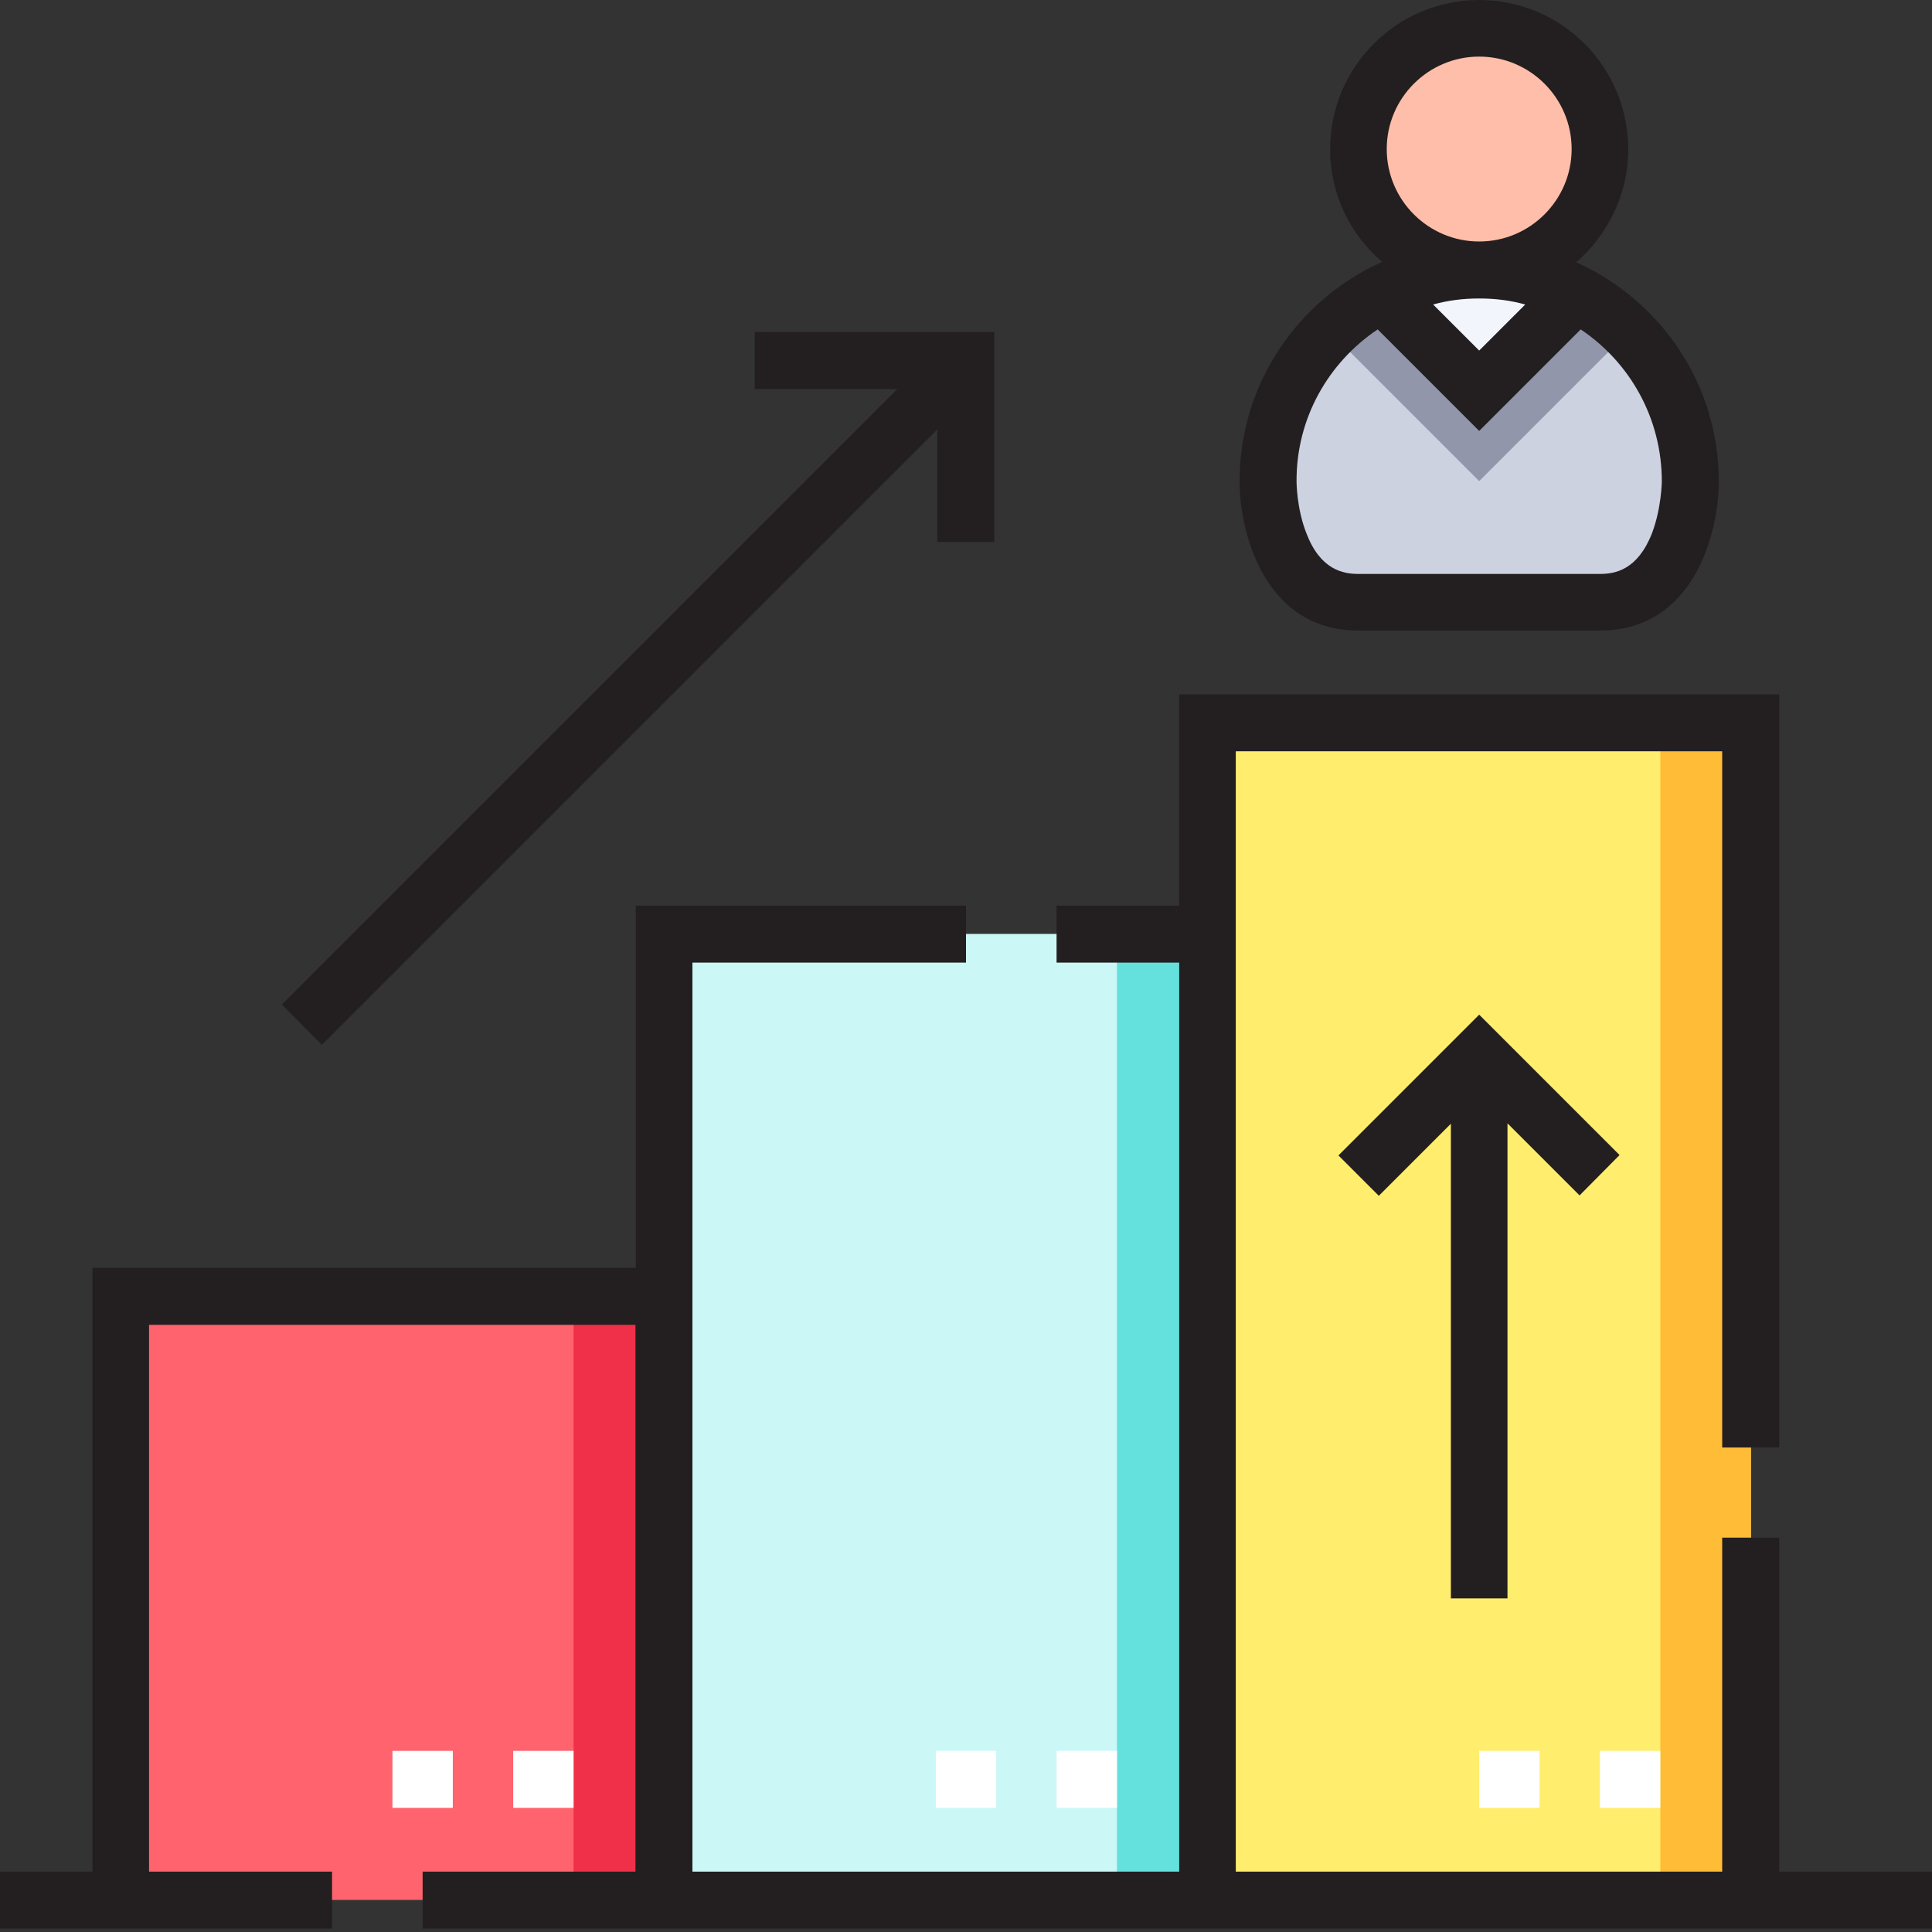<?xml version="1.0" encoding="utf-8"?>
<!-- Generator: Adobe Illustrator 21.1.0, SVG Export Plug-In . SVG Version: 6.00 Build 0)  -->
<svg version="1.1" id="Vrstva_1" xmlns="http://www.w3.org/2000/svg" xmlns:xlink="http://www.w3.org/1999/xlink" x="0px" y="0px"
	 viewBox="0 0 512 512" style="enable-background:new 0 0 512 512;" xml:space="preserve">
<rect x="0" y="0" width="512" height="512" fill="#333333" stroke="none"/>
<path style="fill:#FFEE6E;" d="M320,191.5h144v312H320V191.5z"/>
<path style="fill:#FFBC36;" d="M440,191.5h24v312h-24V191.5z"/>
<path style="fill:#CBF7F7;" d="M176,247.5h144v256H176V247.5z"/>
<path style="fill:#64E1DC;" d="M296,247.5h24v256h-24V247.5z"/>
<path style="fill:#CDD2E1;" d="M448,127.5c0,0,0,32-24,32s-40,0-64,0s-24-32-24-32c0-21.7,12.2-40.4,30.2-49.8l25.8,25.8l25.8-25.8
	C435.8,87.1,448,105.9,448,127.5z"/>
<path style="fill:#F2F6FC;" d="M392,71.5c9.3,0,18.1,2.2,25.8,6.2L392,103.5l-25.8-25.8C373.9,73.8,382.7,71.5,392,71.5z"/>
<path style="fill:#FFBEAA;" d="M392,7.5c17.7,0,32,14.3,32,32s-14.3,32-32,32s-32-14.3-32-32S374.3,7.5,392,7.5z"/>
<path style="fill:#9196AA;" d="M431.5,88c-4-4-8.6-7.6-13.8-10.2L392,103.5l-25.7-25.7l-0.1,0c-5.1,2.7-9.7,6.1-13.7,10.2l39.5,39.5
	L431.5,88z"/>
<path style="fill:#FF636E;" d="M32,343.5h144v160H32V343.5z"/>
<path style="fill:#F03049;" d="M152,343.5h24v160h-24V343.5z"/>
<g>
	<path style="fill:#FFFFFF;" d="M136,464h16v15.1h-16V464z"/>
	<path style="fill:#FFFFFF;" d="M104,464h16v15.1h-16V464z"/>
	<path style="fill:#FFFFFF;" d="M280,464h16v15.1h-16V464z"/>
	<path style="fill:#FFFFFF;" d="M248,464h16v15.1h-16V464z"/>
	<path style="fill:#FFFFFF;" d="M424,464h16v15.1h-16V464z"/>
	<path style="fill:#FFFFFF;" d="M392,464h16v15.1h-16V464z"/>
</g>
<path style="fill:#231F20;" d="M471.5,496v-88.5h-15.1V496H327.5V199.1h128.9v184.5h15.1V184H312.5v56H280v15.1h32.5V496H183.5
	V255.1H256V240h-87.5v96h-144v160H0v15.1h88V496H39.5V351.1h128.9V496H112v15.1h400V496H471.5z"/>
<path style="fill:#231F20;" d="M360,167.1h64c24.9,0,31.5-25.9,31.5-39.5c0-25.9-15.5-48.1-37.8-58.1c8.4-7.3,13.8-18,13.8-29.9
	C431.5,17.7,413.8,0,392,0c-21.8,0-39.5,17.7-39.5,39.5c0,12,5.3,22.7,13.8,29.9c-22.2,9.9-37.8,32.2-37.8,58.1
	C328.5,141.2,335.1,167.1,360,167.1z M392,79.1c4.2,0,8.3,0.5,12.2,1.6L392,92.9l-12.2-12.2C383.7,79.6,387.8,79.1,392,79.1z
	 M367.5,39.5c0-13.5,11-24.5,24.5-24.5s24.5,11,24.5,24.5S405.5,64,392,64S367.5,53,367.5,39.5z M365.1,87.3l26.9,26.9l26.9-26.9
	c13,8.7,21.5,23.5,21.5,40.3c0,0.1-0.1,7.1-2.6,13.7c-3.8,9.7-9.7,10.8-13.8,10.8h-64c-4.1,0-10.1-1.1-13.8-10.8
	c-2.6-6.6-2.6-13.6-2.6-13.7C343.5,110.8,352.1,96,365.1,87.3z"/>
<path style="fill:#231F20;" d="M399.5,423.5V297.7l19.1,19.1l10.6-10.7L392,268.9l-37.3,37.3l10.7,10.7l19.1-19.1v125.8H399.5z"/>
<path style="fill:#231F20;" d="M85.3,276.9l163.1-163.1v29.8h15.1V88H200v15.1h37.8L74.7,266.2L85.3,276.9z"/>
</svg>
